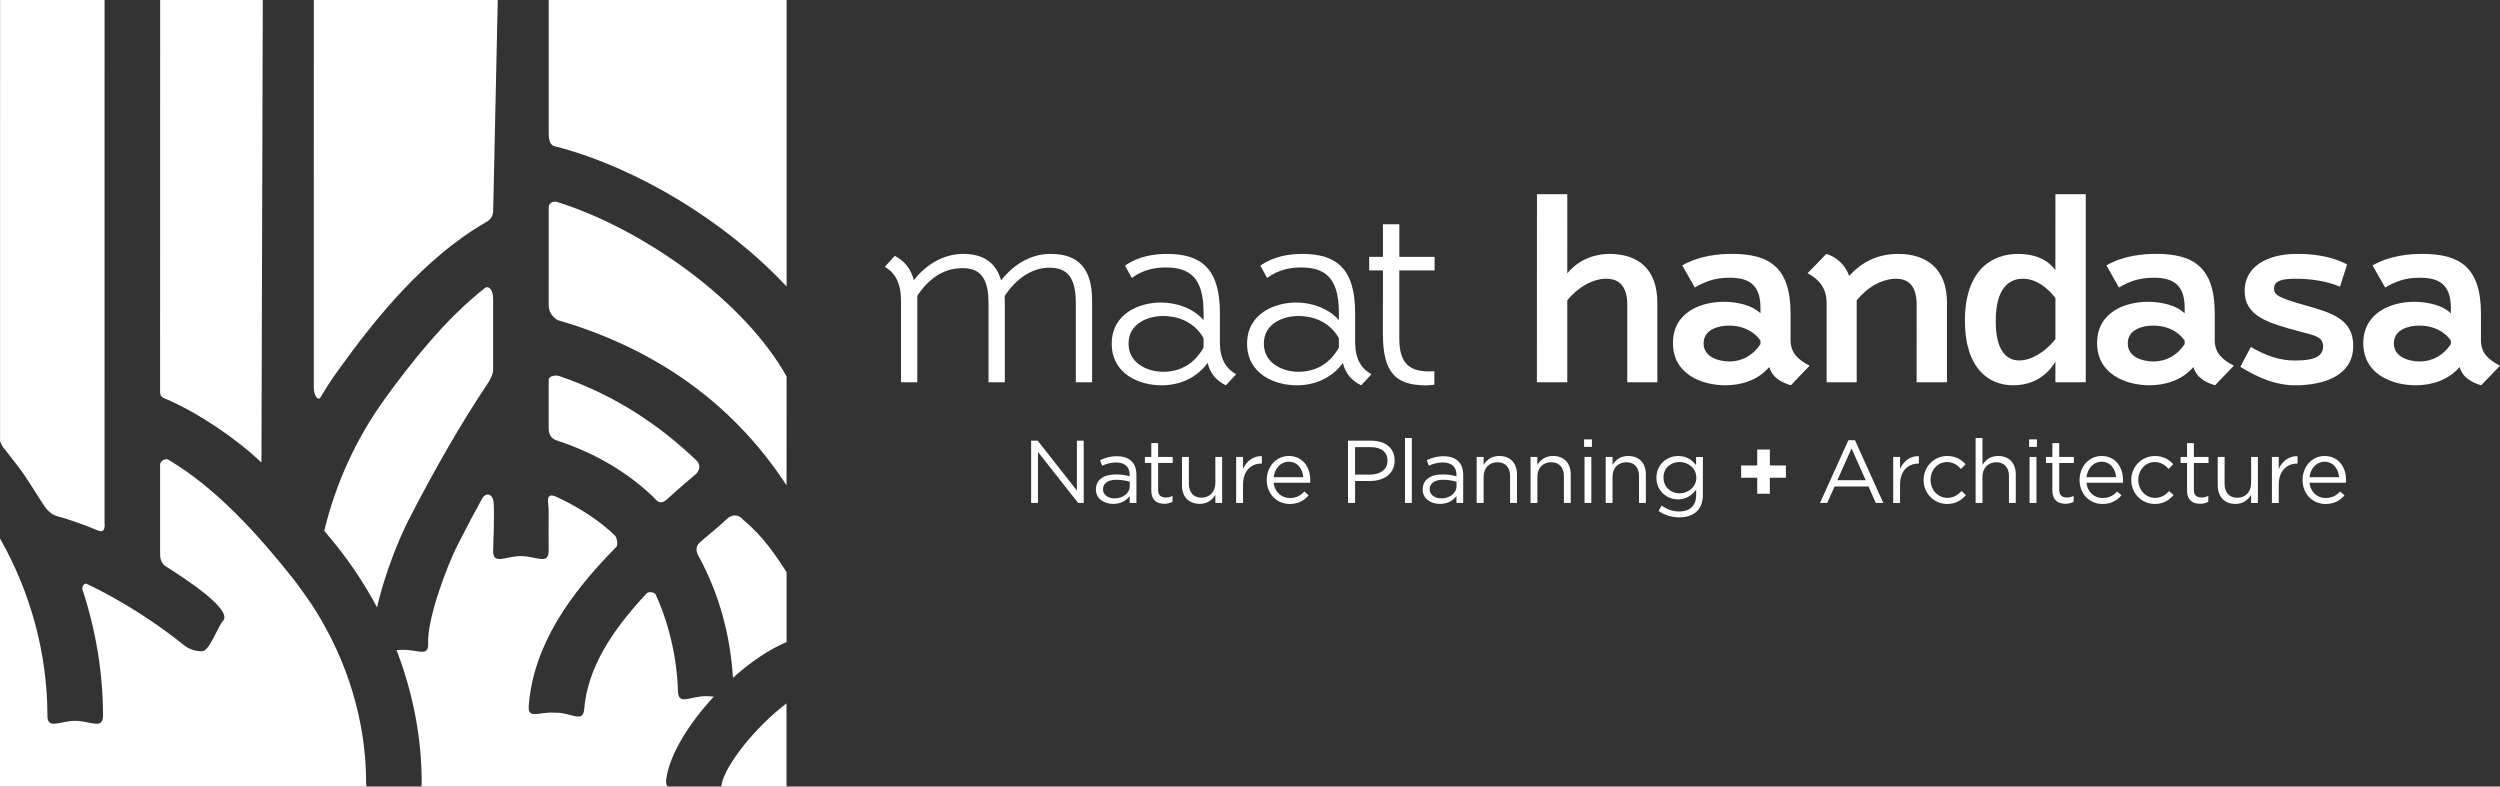 <?xml version="1.0" encoding="UTF-8"?>
<svg id="Capa_2" data-name="Capa 2" xmlns="http://www.w3.org/2000/svg" viewBox="0 0 1694 532.94">
  <rect x="0" y="0" width="1694" height="532.94" fill="#333333" stroke="none"/>
  <defs>
    <style>
      .cls-1 {
        fill: #fff;
      }
    </style>
  </defs>
  <path class="cls-1" d="m669.82,259.03v-53.54c0-13.92-3.71-20.88-11.54-23.11-2.7-.67-5.78-.88-8.99-.52-10.73.69-20.44,7.48-27.71,18.53l-.02,58.63h-11.04v-55.23c0-11.73-3.87-19.01-10.99-22.96l6.76-7.47c6.44,3.27,10.91,8.67,12.93,16.5,8.48-11.03,20.75-17.83,33.29-17.83,13.28,0,22.26,5.43,25.84,17.98,8.84-11.37,20.69-17.98,33.46-17.98,18.54,0,28.21,9.47,28.21,31.76v55.23h-11.04v-53.54c0-17.29-5.62-24.1-17.82-24.1-11.57,0-22.29,6.95-30.42,19.18.14,2.03.14,3.93.14,5.93v52.53h-11.06Z"/>
  <path class="cls-1" d="m787.98,251.91c11.91,0,21.26-5.3,27.53-16.35v-6.49c-5.91-10.17-15.96-14.94-27.5-14.94-9.66,0-23.31,4.76-23.31,18.71s13.79,19.07,23.29,19.07m-1.34-46.93c10.55,0,21.92,3.91,28.9,11.93v-5.09c0-24.33-10.03-30.59-25.66-30.59-7.65,0-15.65,1.66-22.94,7.11l-4.64-8.34c9.38-6.61,20.29-7.95,28.38-7.95,22.48,0,35.91,9.18,35.91,39.9v20.57c.16,11.01,4.26,17.31,11.03,21.06l-6.98,7.5c-6.09-2.92-10.54-7.68-12.36-15.13-7.35,10.01-18.73,15.13-31.3,15.13-14.8,0-33.67-7.5-33.67-28.22.02-20.41,18.71-27.87,33.33-27.87"/>
  <path class="cls-1" d="m879.69,251.91c11.89,0,21.24-5.3,27.53-16.35v-6.49c-5.92-10.17-15.97-14.94-27.52-14.94-9.72,0-23.32,4.76-23.32,18.71s13.77,19.07,23.3,19.07m-1.36-46.93c10.53,0,21.91,3.91,28.9,11.93v-5.09c0-24.33-10.03-30.59-25.67-30.59-7.63,0-15.64,1.66-22.94,7.11l-4.58-8.34c9.35-6.61,20.22-7.95,28.35-7.95,22.46,0,35.85,9.18,35.85,39.9v20.57c.19,11.01,4.28,17.31,11.06,21.06l-6.96,7.5c-6.12-2.92-10.56-7.68-12.39-15.13-7.35,10.01-18.7,15.13-31.28,15.13-14.76,0-33.64-7.5-33.64-28.22.02-20.38,18.69-27.87,33.31-27.87"/>
  <path class="cls-1" d="m971.9,260.69c-3.37.37-5.56.55-7.77.37-18.21-.54-27.07-8.67-27.07-34.5l.02-43.33h-9.33v-9.18h9.33v-22.09h11.11v22.09h23.88v9.18h-23.91v46.03c0,16.83,6.61,23.48,23.75,22.26v9.16Z"/>
  <path class="cls-1" d="m1041.4,259.03l.04-127.45h20.57l-.02,53.67c8.19-10.01,19.56-13.21,28.38-13.21,19.25,0,32.64,9.83,32.64,33.13v53.86h-20.38v-52.53c.01-12.74-5.6-17.63-14.31-17.63s-18.84,5.4-26.33,14.6v55.56h-20.58Z"/>
  <path class="cls-1" d="m1171.66,244.92c9,0,16.29-4.26,21.23-11.74v-2.35c-4.57-6.8-12.58-10.22-21.23-10.22-7.46,0-17.31,2.74-17.31,12.07s10.33,12.23,17.31,12.23m-3.56-40.42c6.93,0,18.33,1.5,24.79,7.82v-4.26c-.13-16.49-9.48-19.87-21.06-19.87-10.18,0-16.65,2.72-23.43,6.62l-8.51-14.97c11.54-6.62,24.64-7.79,33.78-7.79,25.19,0,39.62,9.01,39.62,40.41v18.37c.18,8.49,5.12,12.93,12.91,16.98l-12.73,13.27c-7.34-2.21-12.77-5.78-14.62-12.39-7.49,8.79-18.67,12.39-29.74,12.39-15.96,0-35.52-7.51-35.52-28.57s19.05-28,34.51-28"/>
  <path class="cls-1" d="m1298.7,259.03l.02-52.51c0-12.74-5.46-17.64-13.96-17.64-9.21,0-19.16,5.4-26.66,14.6v55.56h-20.4v-53.84c.01-9.04-4.23-15.47-12.88-20.07l12.68-13.08c7.66,2.21,13.09,8.13,15.51,14.93,9.64-10.7,20.88-14.93,33.27-14.93,18.9,0,33.01,9.84,32.99,33.15v53.84h-20.58Z"/>
  <path class="cls-1" d="m1368.29,244.24c8.17,0,17.64-5.78,24.47-14.45v-27.83c-5.27-6.98-13.06-13.09-22.09-13.09s-18.35,5.94-18.35,28.71c0,19.35,6.79,26.66,15.96,26.66m45.03-112.65v127.44h-20.57v-13.97c-7.83,12.95-19.52,16-28.7,16-16.67,0-32.61-11.75-32.61-43.67,0-35.33,19.19-45.34,35.84-45.34,8.49,0,18.87,2.01,25.46,11.03l.03-51.49h20.54Z"/>
  <path class="cls-1" d="m1459.09,244.92c8.98,0,16.31-4.27,21.24-11.74v-2.36c-4.61-6.75-12.55-10.21-21.24-10.21-7.5,0-17.31,2.73-17.33,12.08,0,9.51,10.34,12.23,17.33,12.23m-3.58-40.42c6.97,0,18.34,1.49,24.82,7.84v-4.27c-.15-16.51-9.51-19.89-21.09-19.89-10.18,0-16.63,2.72-23.45,6.62l-8.48-14.98c11.53-6.62,24.66-7.79,33.81-7.79,25.16,0,39.6,9.01,39.6,40.42v18.36c.17,8.5,5.12,12.93,12.94,16.98l-12.77,13.27c-7.32-2.21-12.77-5.78-14.61-12.39-7.5,8.78-18.72,12.39-29.79,12.39-15.94,0-35.5-7.51-35.5-28.55s19.04-28.02,34.51-28.02"/>
  <path class="cls-1" d="m1585.58,194.29c-7.96-3.62-20.01-5.54-30.42-5.41-7.57.07-14.36.84-14.27,6.77.01,4.24,3.02,6.11,20.88,11.17,17.88,5.04,32.62,9.25,32.78,27.14.26,21.89-22.29,26.96-38.46,27.11-14.01.17-26.25-5.2-38.04-12.52l7.11-13.45c10.26,5.97,19.89,9.29,29.96,9.18,7.4-.09,19.11-.41,19.03-9.63-.08-6.59-5.89-7.37-16.32-10.15-21.13-5.68-36.68-10.26-36.85-27.08-.22-16.64,15.05-25.16,34.52-25.37,11.06-.14,23.42,1.24,34.88,7.08l-4.79,15.17Z"/>
  <path class="cls-1" d="m1639.4,244.92c9.01,0,16.36-4.27,21.3-11.74v-2.36c-4.61-6.75-12.61-10.21-21.3-10.21-7.44,0-17.33,2.73-17.33,12.08s10.36,12.23,17.33,12.23m-3.54-40.42c6.97,0,18.37,1.49,24.84,7.84v-4.27c-.16-16.51-9.54-19.89-21.1-19.89-10.2,0-16.65,2.72-23.43,6.62l-8.53-14.96c11.58-6.63,24.67-7.8,33.86-7.8,25.15,0,39.59,9.01,39.59,40.42v18.36c.13,8.5,5.07,12.93,12.93,16.98l-12.8,13.27c-7.28-2.21-12.76-5.78-14.57-12.39-7.49,8.78-18.7,12.39-29.77,12.39-15.97,0-35.51-7.51-35.51-28.55.02-20.71,19.03-28.02,34.51-28.02"/>
  <polygon class="cls-1" points="698.69 298.6 703.13 298.6 729.71 332.4 729.71 298.6 734.33 298.6 734.33 340.79 730.52 340.79 703.32 306.2 703.32 340.79 698.69 340.79 698.69 298.6"/>
  <path class="cls-1" d="m765.54,329.35v-2.95c-2.27-.61-5.32-1.31-9.08-1.31-5.79,0-9.08,2.54-9.08,6.29v.12c0,3.89,3.58,6.2,7.82,6.2,5.72,0,10.34-3.43,10.34-8.35m-22.95,2.41v-.11c0-6.7,5.44-10.17,13.35-10.17,3.97,0,6.78.47,9.54,1.26v-.95c0-5.54-3.38-8.41-9.21-8.41-3.7,0-6.57.89-9.46,2.18l-1.41-3.76c3.46-1.57,6.75-2.65,11.34-2.65s7.82,1.19,10.07,3.43c2.19,2.18,3.23,5.18,3.23,9.15v19.08h-4.56v-4.67c-2.17,2.79-5.72,5.31-11.19,5.31-5.88,0-11.7-3.31-11.7-9.68"/>
  <path class="cls-1" d="m780.12,332.51v-18.81h-4.34v-4.07h4.34v-9.4h4.63v9.4h9.87v4.07h-9.87v18.23c0,3.79,2.06,5.19,5.24,5.19,1.53,0,2.87-.32,4.5-1.11v4.01c-1.63.85-3.39,1.33-5.61,1.33-4.99,0-8.76-2.48-8.76-8.83"/>
  <path class="cls-1" d="m800.91,328.94v-19.33h4.66v18.22c0,5.74,3.13,9.4,8.58,9.4s9.37-3.94,9.37-9.79v-17.84h4.59v31.17h-4.59v-5.45c-2.1,3.38-5.33,6.09-10.66,6.09-7.56,0-11.94-5.04-11.94-12.49"/>
  <path class="cls-1" d="m837.62,309.62h4.65v8.14c2.32-5.18,6.85-8.92,12.76-8.66v5.01h-.4c-6.8,0-12.36,4.86-12.36,14.25v12.42h-4.67l.03-31.17Z"/>
  <path class="cls-1" d="m883.13,323.35c-.53-5.65-3.78-10.48-9.92-10.48-5.37,0-9.45,4.47-10.15,10.48h20.07Zm-9.09,14.12c4.3,0,7.3-1.76,9.84-4.44l2.87,2.63c-3.13,3.47-6.92,5.82-12.82,5.82-8.55,0-15.59-6.56-15.59-16.26.02-9.02,6.37-16.26,14.95-16.26,9.28,0,14.56,7.36,14.56,16.5,0,.42,0,.9-.07,1.63h-24.73c.68,6.56,5.5,10.37,10.99,10.37"/>
  <path class="cls-1" d="m928.6,321.57c6.99,0,11.56-3.72,11.56-9.3v-.12c0-6.05-4.52-9.17-11.31-9.17h-10.66v18.59h10.41Zm-15.19-22.97h15.8c9.53,0,15.8,5.05,15.8,13.38v.14c0,9.1-7.61,13.8-16.57,13.8h-10.24v14.87h-4.79v-42.19Z"/>
  <rect class="cls-1" x="952.02" y="296.79" width="4.63" height="44"/>
  <path class="cls-1" d="m986.95,329.35v-2.95c-2.28-.61-5.31-1.31-9.08-1.31-5.83,0-9.14,2.54-9.14,6.29v.12c0,3.89,3.59,6.2,7.85,6.2,5.72,0,10.36-3.43,10.36-8.35m-22.92,2.41v-.11c0-6.7,5.44-10.17,13.32-10.17,4,0,6.75.47,9.56,1.26v-.95c0-5.54-3.39-8.41-9.26-8.41-3.7,0-6.57.89-9.47,2.18l-1.37-3.76c3.45-1.57,6.75-2.65,11.36-2.65,4.38,0,7.79,1.19,10.03,3.43,2.17,2.18,3.27,5.18,3.27,9.15v19.08h-4.56v-4.67c-2.2,2.81-5.75,5.31-11.24,5.31-5.87,0-11.64-3.31-11.64-9.68"/>
  <path class="cls-1" d="m1000.59,309.62h4.71v5.43c2.02-3.4,5.28-6.08,10.68-6.08,7.51,0,11.94,5.05,11.94,12.51v19.3h-4.68v-18.2c0-5.78-3.13-9.37-8.61-9.37s-9.33,3.9-9.33,9.74v17.82h-4.71v-31.17Z"/>
  <path class="cls-1" d="m1037.1,309.62h4.63v5.43c2.03-3.4,5.3-6.08,10.66-6.08,7.52,0,11.94,5.05,11.94,12.51v19.3h-4.63v-18.2c0-5.78-3.13-9.37-8.65-9.37s-9.32,3.9-9.32,9.74v17.82h-4.63v-31.17Z"/>
  <path class="cls-1" d="m1073.67,309.62v31.17h4.62v-31.17s-4.62,0-4.62,0Zm-.29-6.82h5.31v-5.08h-5.31v5.08Z"/>
  <path class="cls-1" d="m1088.02,309.62h4.63v5.43c2.04-3.4,5.3-6.08,10.65-6.08,7.57,0,11.94,5.05,11.94,12.51v19.3h-4.64v-18.2c0-5.78-3.1-9.37-8.61-9.37s-9.34,3.9-9.34,9.74v17.82h-4.63v-31.17Z"/>
  <path class="cls-1" d="m1149.42,323.73v-.12c0-6.37-5.55-10.55-11.41-10.55s-10.83,4.11-10.83,10.51v.11c0,6.28,5.02,10.59,10.82,10.59s11.42-4.25,11.42-10.53m-25.56,22.48l2.07-3.63c3.61,2.61,7.58,4,12.07,4,6.82,0,11.32-3.82,11.32-11.1v-3.67c-2.74,3.56-6.53,6.57-12.26,6.57-7.47,0-14.66-5.6-14.66-14.59v-.12c0-9.1,7.25-14.71,14.66-14.71,5.91,0,9.63,2.87,12.21,6.24v-5.57h4.6v25.71c0,4.84-1.48,8.51-4.02,11.06-2.74,2.72-6.88,4.14-11.83,4.14-5.22,0-10.03-1.44-14.17-4.32"/>
  <polygon class="cls-1" points="1190.68 323.73 1179.79 323.73 1179.79 315.4 1190.68 315.4 1190.68 304.59 1199.25 304.59 1199.25 315.4 1210.13 315.4 1210.13 323.73 1199.23 323.73 1199.23 334.58 1190.68 334.55 1190.68 323.73"/>
  <path class="cls-1" d="m1264.19,325.37l-9.59-21.53-9.61,21.53h19.19Zm-11.71-27.08h4.46l19.19,42.52h-5.11l-4.93-11.18h-22.95l-5.03,11.18h-4.89l19.26-42.52Z"/>
  <path class="cls-1" d="m1282.83,309.62h4.65v8.14c2.28-5.17,6.8-8.91,12.75-8.66v5.04h-.41c-6.82,0-12.34,4.86-12.35,14.25v12.43h-4.64v-31.19Z"/>
  <path class="cls-1" d="m1303.43,325.36v-.12c0-8.78,6.88-16.27,15.96-16.25,5.89,0,9.59,2.43,12.5,5.54l-3.1,3.23c-2.49-2.56-5.25-4.68-9.44-4.68-6.35,0-11.2,5.37-11.2,12.01v.14c0,6.73,4.93,12.14,11.49,12.14,3.96,0,7.04-2.04,9.51-4.62l2.97,2.72c-3.14,3.47-6.85,6.02-12.73,6.02-9.1,0-15.96-7.41-15.96-16.14"/>
  <path class="cls-1" d="m1338.68,296.78h4.64v18.28c2.06-3.39,5.28-6.09,10.66-6.09,7.56,0,11.91,5.06,11.91,12.5v19.33h-4.62v-18.2c0-5.78-3.14-9.38-8.6-9.38s-9.35,3.92-9.35,9.76v17.83h-4.64v-44.02Z"/>
  <path class="cls-1" d="m1375.24,340.81h4.66v-31.19h-4.66v31.19Zm-.31-38.01h5.31v-5.08h-5.31v5.08Z"/>
  <path class="cls-1" d="m1390.69,332.54v-18.82h-4.36v-4.09h4.36v-9.38h4.64v9.38h9.91v4.09h-9.91v18.23c0,3.79,2.12,5.17,5.22,5.17,1.59,0,2.87-.32,4.55-1.09v3.98c-1.68.85-3.37,1.34-5.61,1.34-5,0-8.8-2.48-8.8-8.81"/>
  <path class="cls-1" d="m1433.88,323.35c-.52-5.65-3.76-10.48-9.94-10.48-5.35,0-9.49,4.48-10.13,10.48h20.07Zm-9.09,14.12c4.28,0,7.29-1.75,9.84-4.41l2.88,2.6c-3.16,3.49-6.95,5.84-12.84,5.84-8.56,0-15.56-6.55-15.56-16.28,0-9.02,6.34-16.24,14.95-16.24,9.22,0,14.52,7.34,14.52,16.49,0,.42,0,.92-.08,1.64h-24.69c.62,6.55,5.5,10.36,10.98,10.36"/>
  <path class="cls-1" d="m1444.13,325.36v-.12c0-8.78,6.89-16.25,15.99-16.25,5.9,0,9.58,2.43,12.46,5.54l-3.07,3.23c-2.44-2.56-5.25-4.68-9.45-4.68-6.34,0-11.15,5.37-11.15,12.01v.14c0,6.73,4.94,12.14,11.46,12.14,3.98,0,7.07-2.04,9.46-4.62l2.98,2.72c-3.11,3.47-6.86,6.02-12.68,6.02-9.1,0-15.99-7.41-15.99-16.14"/>
  <path class="cls-1" d="m1481.94,332.54v-18.82h-4.36v-4.09h4.36v-9.38h4.62v9.38h9.94v4.09h-9.94v18.23c0,3.79,2.09,5.17,5.26,5.17,1.59,0,2.9-.32,4.54-1.09v3.98c-1.65.85-3.37,1.34-5.63,1.34-4.99,0-8.79-2.48-8.79-8.81"/>
  <path class="cls-1" d="m1502.74,328.96v-19.33h4.66l-.03,18.23c0,5.73,3.12,9.43,8.64,9.43s9.34-3.96,9.34-9.82v-17.83h4.59v31.18h-4.59v-5.47c-2.13,3.4-5.34,6.11-10.68,6.11-7.5,0-11.93-5.04-11.93-12.49"/>
  <path class="cls-1" d="m1539.45,309.62h4.63v8.14c2.32-5.17,6.84-8.91,12.73-8.66v5.04h-.35c-6.79,0-12.38,4.86-12.38,14.25v12.43h-4.63v-31.19Z"/>
  <path class="cls-1" d="m1584.97,323.35c-.54-5.65-3.77-10.48-9.92-10.48-5.38,0-9.46,4.48-10.15,10.48h20.07Zm-9.07,14.12c4.25,0,7.26-1.75,9.81-4.41l2.93,2.6c-3.14,3.49-6.93,5.84-12.87,5.84-8.54,0-15.54-6.55-15.54-16.28,0-9.02,6.33-16.24,14.91-16.24,9.25,0,14.58,7.34,14.57,16.49,0,.42,0,.92-.08,1.64h-24.72c.7,6.55,5.51,10.36,11,10.36"/>
  <g>
    <path class="cls-1" d="m471.7,311.78c-23.79-22.59-53.25-43.47-92.73-56.96-2.37-.79-7.19-.31-7.19,2.76v32.39c0,7.12,4.37,8.11,6.46,8.81,26.4,8.75,47.74,22,64.6,38.12,1.74,1.64,4.13,6.23,9.54,1.07,6.11-5.77,12.64-11.13,18.98-16.56.99-.79,4.9-5.27.34-9.63"/>
    <path class="cls-1" d="m451.5,527.51c2.3-16.35,15.27-37.22,32.15-55.43-1.67-.23-3.34-.37-5.12-.37h-.33c-10.21,0-18.63,6.48-18.8-3.21-.17-9.33-1.97-36.98-15.11-65.66-.66-1.61-4.79-2.18-6.04-.83-23.45,24.99-40.16,50.59-42.43,78.68-.74,9.42-8.99,2.23-18.77,2.23-.45,0-.93,0-1.42,0-10.35-.76-18.13,4.95-17.35-4.91,3.27-40.86,27.83-75.57,59.46-107.56,1.05-1.1.4-6.19-1.11-7.63-10.4-10.01-23.54-18.62-39.2-25.99-8.61-4.04-5.55,4.25-5.67,8.67-.07,3.83,0,27.77,0,27.77,0,9.88-8.39,3.55-18.82,3.55s-18.81,6.32-18.81-3.55c0,0,1.1-26.62.3-33.13-.77-6.41-5.68-5.97-7.56-2.65-5.81,10.5-10.08,18.65-16.15,30.56-8.78,16.9-21.43,52.55-20.61,67.86.52,9.83-7.46,3.93-17.84,4.46h-.94c-.91,0-1.79.12-2.63.16,11.16,28.95,17.05,59.44,17.05,90.03,0,.93-.12,1.72-.25,2.38h167.14c-1.13-.76-1.59-2.32-1.16-5.42"/>
    <path class="cls-1" d="m488.84,532.17c-.04.27-.14.51-.16.77h44.25v-56.31c-20.29,15.18-42.18,42.22-44.09,55.54"/>
    <path class="cls-1" d="m248.1,530.54c0-41.25-12.38-82.44-35.25-118.38.13.26-.24-.35-.24-.35-1.21-1.95-2.54-3.85-3.83-5.71-1.59-2.35-3.5-5.02-5.4-7.63-1.58-2.14-3.13-4.32-4.83-6.44-22.2-27.9-50.91-60.73-84.6-80.59-1.78-1.08-5.47.83-5.47,3.47v60.52c0,6.26,3.15,7.89,4.72,8.89,13.26,8.38,44.67,28.96,37.92,36.4-3.75,4.13-9.05,20.58-14.35,20.58-4.25,0-8.63-1.36-12.2-4.2-18.02-14.6-42.08-30.24-65.72-41.46-1.7-.84-3.63,1.86-2.93,3.93,9.05,27.62,13.89,56.43,13.87,85.3,0,9.84-8.47,3.57-18.87,3.57s-18.8,6.27-18.79-3.57c0-41.67-11.26-83.29-32.13-120.05v168.12h248.38c-.21-.66-.27-1.45-.27-2.39"/>
    <path class="cls-1" d="m328.62,195.11c-26.91,21.15-50.03,50.49-68.12,75.53-19.27,26.68-33.1,57.15-40.77,89.02,3.05,3.66,6.05,7.31,8.87,10.84,10.3,12.97,19.26,26.74,26.89,41.08,5.11-22.92,15.57-48.03,21.38-59.24,18.5-35.98,35.53-65.37,53.54-92.45,1.05-1.51,3.75-5.9,3.75-9.41v-47.82c0-7.56-3.74-9-5.54-7.56"/>
    <path class="cls-1" d="m70.83,354.41l.02-354.41H.06l-.03,298.89c.78,2.17,1.68,3.67,2.12,4.22,4.23,5.33,6.86,8.73,10.77,13.86,6.31,8.33,11.42,17.39,17.22,26.04,3.06,4.5,6.54,6.18,8.3,6.66,9.25,2.51,18.65,5.95,28.05,9.84,5.51,2.3,4.34-5.1,4.34-5.1"/>
    <path class="cls-1" d="m377.35,136.79c-1.89-.55-5.53.34-5.53,3.67l-.02,66.51c0,5.8,4.68,9.55,6.92,10.18,76.16,22.34,124.09,65.44,154.24,111.72l.02-73.75c-27.75-49.98-95.12-99.24-155.63-118.33"/>
    <path class="cls-1" d="m371.82.02v90.64c0,8.48,3.74,8.37,5.64,8.84,54.73,14.4,114.39,50.67,155.54,94.63V.02S371.82.02,371.82.02Z"/>
    <path class="cls-1" d="m503.68,352.35c-1.38-2.23-6.33-5.22-10.94-.85-6.68,6.41-15.16,12.8-18.71,16.21-3.49,3.33-1.74,7.19-.68,9.15,14.42,26.12,21.63,55,23.31,82.41,11.77-10.6,24.48-19.23,36.31-24.23v-47.33c-6.81-10.73-16.46-25.05-29.28-35.35"/>
    <path class="cls-1" d="m108.52,0l-.04,265.6c0,3.81,2.71,4.2,4.09,4.79,21.72,9.34,47.18,26.52,64.35,42.8.07.08.24-.09.24-.09.06-.12.72-255.84.87-303.2.04-2.96.04-6.04.04-9.23V.02l-69.56-.02Z"/>
    <path class="cls-1" d="m212.65.02l-.03,262.47c0,6,3.07,9.31,4.6,6.68,3.82-6.41,7.82-12.67,12.24-18.68,24.55-34.13,57.9-75.79,99.62-99.78,1.59-.91,5.09-3.13,5.09-7.57L337.28.02h-124.63Z"/>
  </g>
</svg>